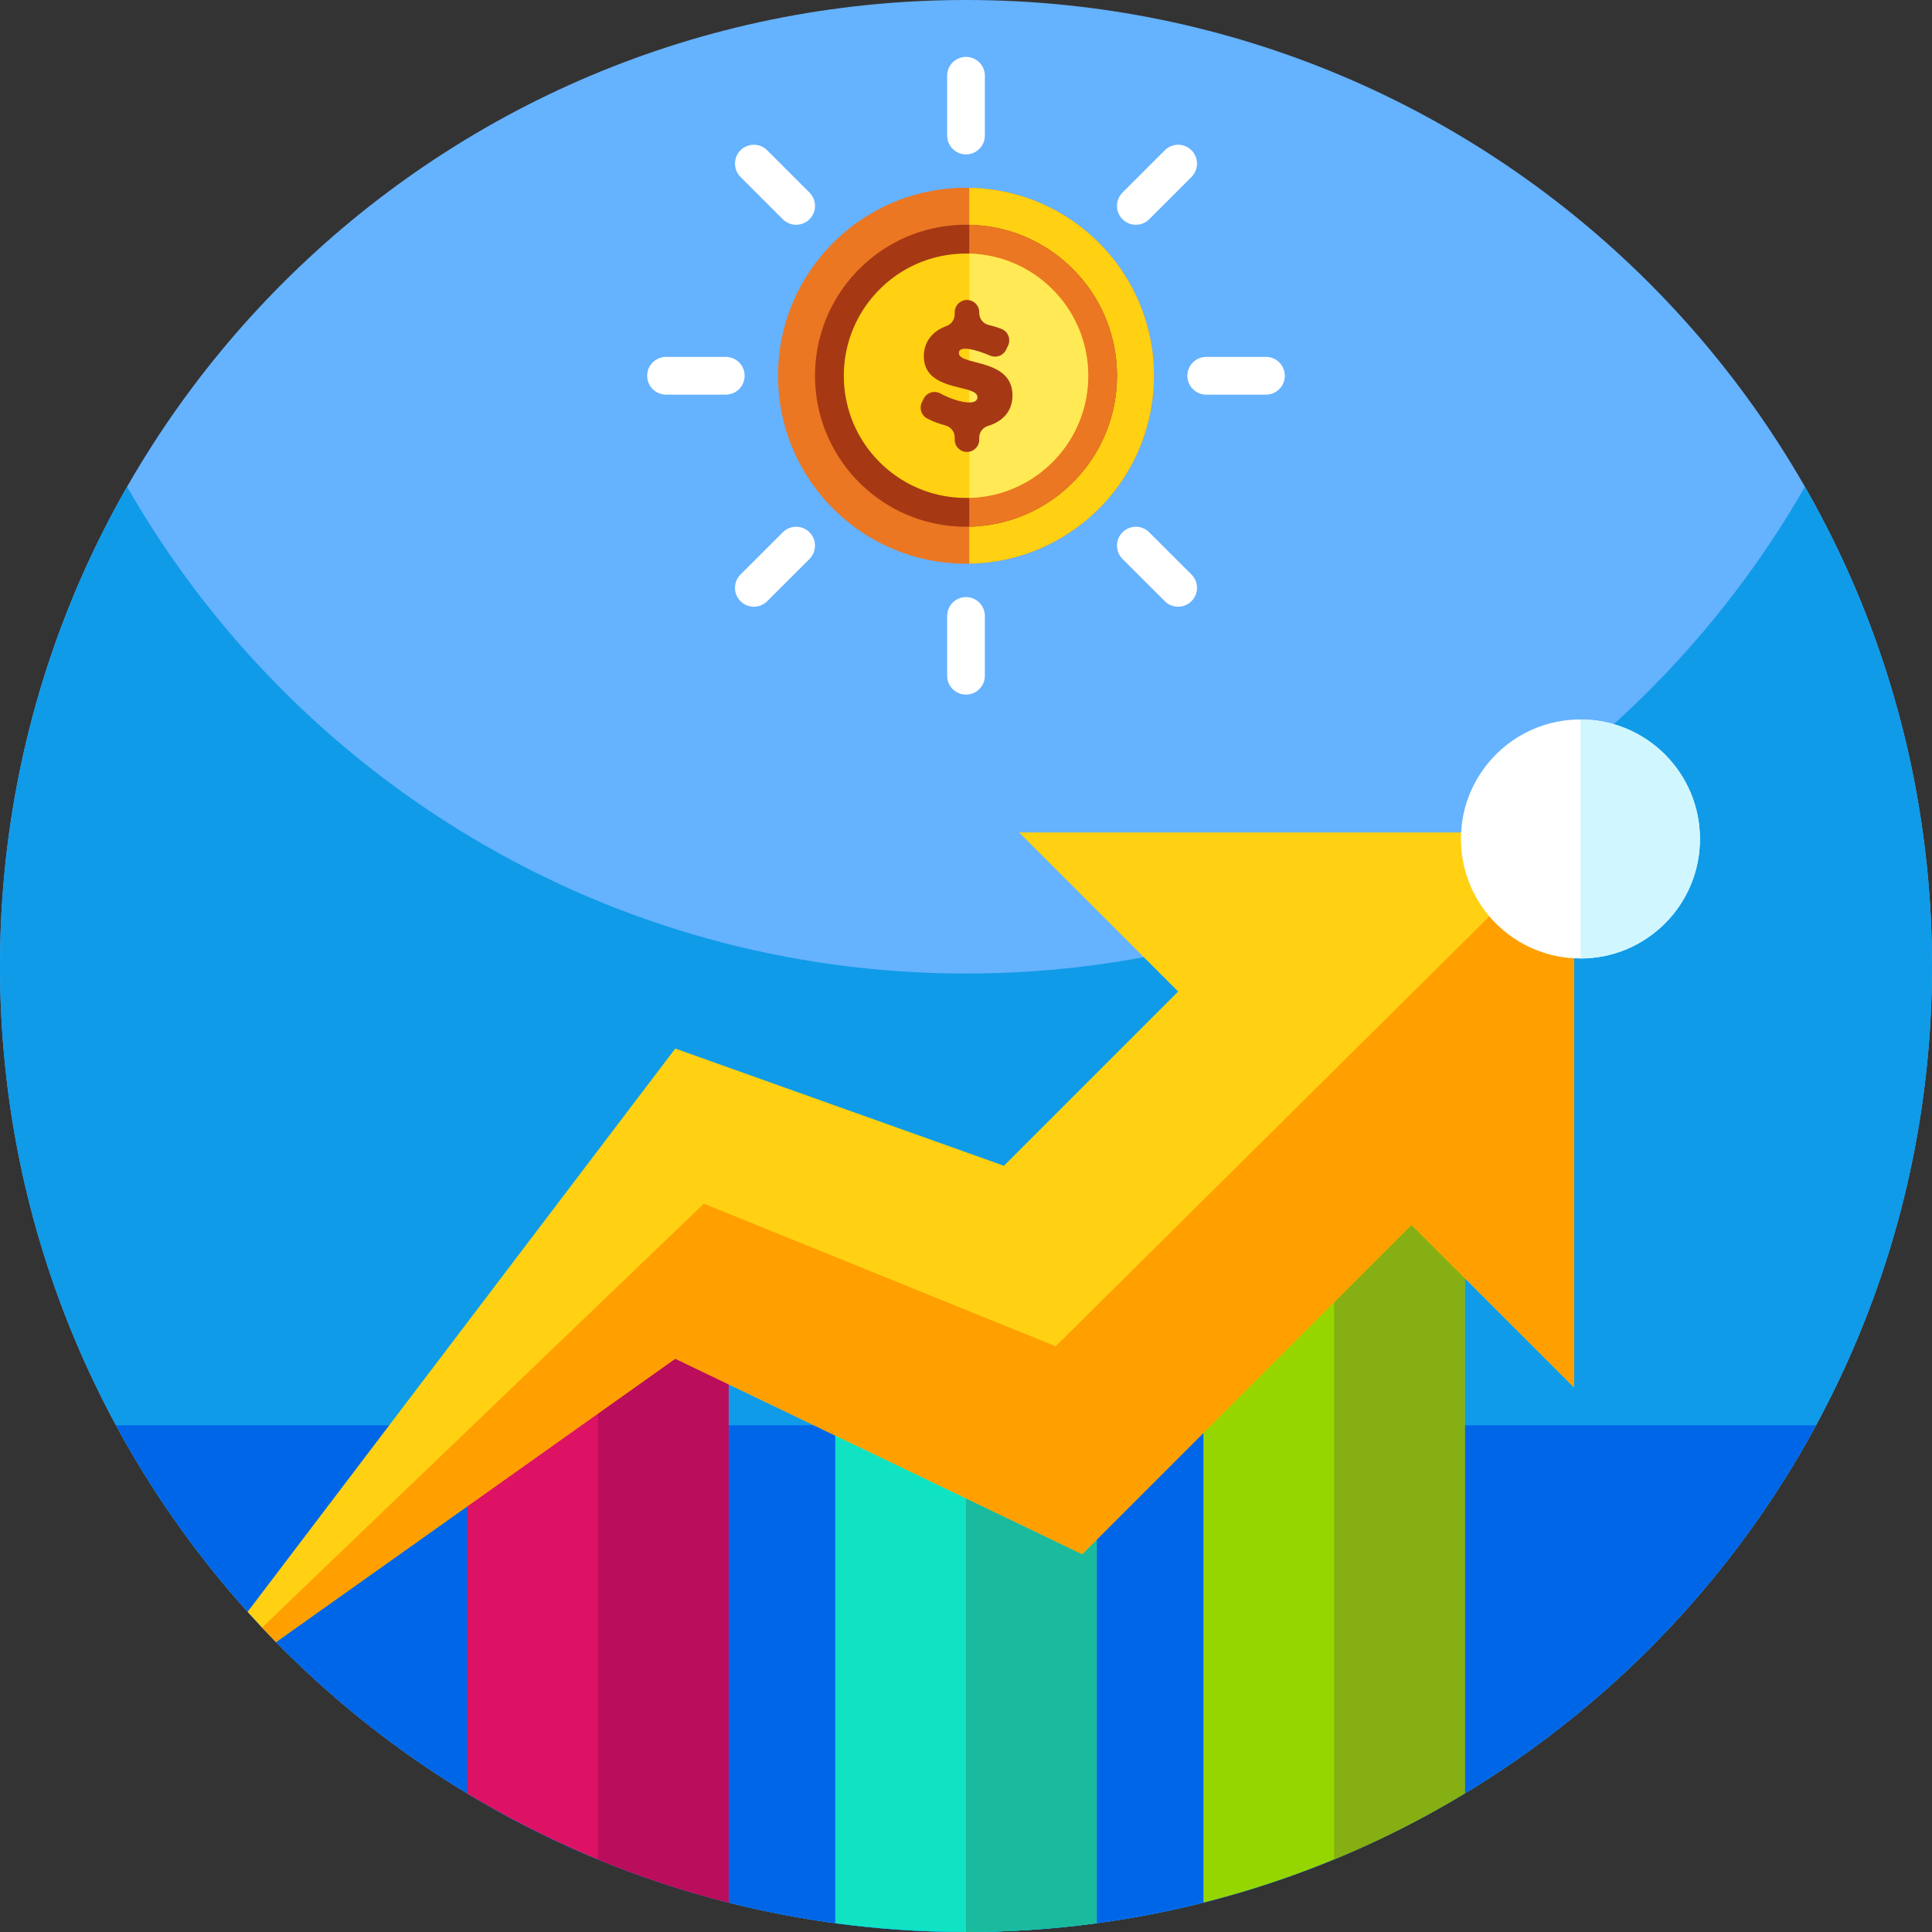 <svg height="512pt" viewBox="0 0 512 512" width="512pt" xmlns="http://www.w3.org/2000/svg"><rect x="0" y="0" width="512" height="512" fill="#333333" stroke="none"/><path d="m512 256c0 141.387-114.613 256-256 256s-256-114.613-256-256 114.613-256 256-256 256 114.613 256 256zm0 0" fill="#65b2ff"/><path d="m512 256c0 141.379-114.621 256-256 256s-256-114.621-256-256c0-46.219 12.25-89.57 33.68-127 44.121 77.07 127.16 129 222.32 129s178.211-51.93 222.32-129c21.43 37.43 33.68 80.781 33.68 127zm0 0" fill="#0f9be8"/><path d="m481.262 377.699v.012c-21.773 40.219-54.012 73.961-93.07 97.551-11.031 6.668-22.602 12.527-34.641 17.488-11.172 4.609-22.73 8.449-34.629 11.449-20.133 5.102-41.211 7.801-62.922 7.801-97.32 0-181.969-54.32-225.262-134.289v-.012zm0 0" fill="#0066e8"/><path d="m193.078 356.781v147.43c-24.707-6.242-48-16.09-69.27-28.941v-118.488zm0 0" fill="#dd1265"/><path d="m193.078 356.781v147.43c-11.898-3-23.469-6.84-34.629-11.449v-135.98zm0 0" fill="#ba0d5c"/><path d="m290.641 356.781v152.891c-11.332 1.539-22.891 2.328-34.641 2.328s-23.309-.789-34.641-2.328v-152.891zm0 0" fill="#10e2c4"/><path d="m290.641 356.781v152.891c-11.332 1.539-22.891 2.328-34.641 2.328v-155.219zm0 0" fill="#1aba9f"/><path d="m388.191 320.371v154.891c-21.262 12.859-44.551 22.699-69.27 28.938v-183.828zm0 0" fill="#95d600"/><path d="m388.191 320.371v154.891c-11.031 6.668-22.602 12.527-34.641 17.488v-172.379zm0 0" fill="#85af12"/><path d="m417.141 220.609v147.07l-43.082-43.078-87.27 87.258-107.84-51.801-105.809 75.102c-1.242-1.27-2.469-2.551-3.68-3.84-1.289-1.379-2.57-2.77-3.84-4.172l113.328-149.27 87.109 31.062 46.172-46.172-42.16-42.16zm0 0" fill="#ffd112"/><path d="m417.141 220.609v147.07l-43.082-43.078-87.27 87.258-107.84-51.801-105.809 75.102c-1.242-1.27-2.469-2.551-3.68-3.84l117.07-112.332 93.23 37.793zm0 0" fill="#ff9f00"/><path d="m450.504 222.332c0 17.496-14.184 31.672-31.672 31.672s-31.672-14.176-31.672-31.672c0-17.488 14.184-31.672 31.672-31.672 17.488.004 31.672 14.184 31.672 31.672zm0 0" fill="#fff"/><path d="m450.504 222.332c0 17.496-14.184 31.672-31.672 31.672v-63.34c17.488 0 31.672 14.18 31.672 31.668zm0 0" fill="#d0f6ff"/><path d="m305.812 99.578c0 2.219-.145 4.414-.422 6.547-1.168 8.855-4.648 16.98-9.836 23.742-2.672 3.473-5.789 6.594-9.273 9.258-6.754 5.184-14.867 8.676-23.727 9.832-1.859.242-3.762.395-5.691.418-.289.016-.574.016-.863.016-2.219 0-4.414-.152-6.547-.434-8.859-1.156-16.973-4.648-23.734-9.836-3.48-2.664-6.602-5.781-9.266-9.266-5.188-6.758-8.676-14.875-9.836-23.73-.277-2.137-.43-4.332-.43-6.551 0-2.223.152-4.41.43-6.555 1.16-8.855 4.648-16.973 9.836-23.723 2.664-3.484 5.785-6.602 9.258-9.277 6.762-5.184 14.883-8.668 23.738-9.832 2.137-.281 4.332-.426 6.551-.426.285 0 .574 0 .863.016 1.93.023 3.828.168 5.691.41 8.855 1.164 16.98 4.648 23.742 9.832 3.473 2.672 6.586 5.785 9.258 9.262 5.184 6.758 8.668 14.883 9.832 23.738.281 2.145.426 4.332.426 6.559zm0 0" fill="#eb7722"/><path d="m305.812 99.578c0 2.219-.145 4.414-.422 6.547-1.168 8.855-4.648 16.98-9.836 23.742-2.672 3.473-5.789 6.594-9.273 9.258-6.754 5.184-14.867 8.676-23.727 9.832-1.859.242-3.762.395-5.691.418v-99.598c1.93.023 3.832.168 5.691.41 8.859 1.168 16.98 4.648 23.742 9.836 3.477 2.672 6.586 5.781 9.258 9.258 5.188 6.758 8.668 14.883 9.836 23.738.277 2.145.422 4.332.422 6.559zm0 0" fill="#ffd112"/><path d="m296.023 99.578c0 1.777-.121 3.543-.348 5.262-.93 7.113-3.73 13.641-7.895 19.066-2.152 2.797-4.656 5.301-7.449 7.445-5.43 4.164-11.953 6.965-19.062 7.895-1.441.188-2.914.305-4.406.332-.289.016-.574.016-.863.016-1.777 0-3.543-.121-5.262-.348-7.117-.93-13.633-3.73-19.062-7.895-2.801-2.145-5.305-4.648-7.449-7.449-4.164-5.43-6.965-11.949-7.895-19.062-.227-1.719-.348-3.484-.348-5.262 0-1.789.121-3.551.348-5.27.93-7.109 3.73-13.633 7.895-19.062 2.145-2.793 4.648-5.297 7.441-7.449 5.43-4.164 11.953-6.965 19.07-7.895 1.719-.227 3.484-.348 5.262-.348.289 0 .574 0 .863.016 1.492.027 2.965.145 4.406.332 7.109.93 13.641 3.73 19.07 7.895 2.793 2.152 5.293 4.648 7.441 7.441 4.164 5.43 6.965 11.961 7.895 19.07.227 1.719.348 3.48.348 5.27zm0 0" fill="#a63914"/><path d="m296.023 99.578c0 1.777-.121 3.543-.348 5.262-.93 7.113-3.73 13.641-7.895 19.066-2.152 2.797-4.656 5.301-7.449 7.445-5.43 4.164-11.953 6.965-19.062 7.895-1.441.188-2.914.305-4.406.332v-80.012c1.492.031 2.965.145 4.406.336 7.109.93 13.641 3.73 19.07 7.895 2.793 2.148 5.293 4.648 7.441 7.441 4.164 5.426 6.965 11.961 7.895 19.07.227 1.719.348 3.48.348 5.27zm0 0" fill="#eb7722"/><path d="m288.387 99.578c0 1.438-.098 2.867-.281 4.254-.758 5.762-3.02 11.047-6.387 15.438-1.742 2.254-3.773 4.285-6.027 6.016-4.391 3.371-9.676 5.641-15.43 6.391-1.113.145-2.246.234-3.398.266-.289.008-.574.012-.863.012-1.438 0-2.867-.098-4.254-.277-5.762-.75-11.039-3.023-15.43-6.391-2.262-1.734-4.289-3.762-6.023-6.023-3.371-4.395-5.633-9.668-6.391-15.43-.18-1.387-.281-2.816-.281-4.254 0-1.445.102-2.871.281-4.262.758-5.754 3.023-11.039 6.391-15.43 1.734-2.254 3.762-4.285 6.016-6.027 4.398-3.367 9.676-5.629 15.438-6.387 1.387-.184 2.816-.281 4.254-.281.289 0 .574.008.863.016 1.152.031 2.285.121 3.398.266 5.754.758 11.039 3.02 15.43 6.387 2.262 1.742 4.285 3.762 6.027 6.027 3.367 4.391 5.629 9.676 6.387 15.43.18 1.391.281 2.816.281 4.262zm0 0" fill="#ffd112"/><path d="m288.387 99.578c0 1.438-.098 2.867-.281 4.254-.758 5.762-3.02 11.047-6.387 15.438-1.742 2.254-3.773 4.285-6.027 6.016-4.391 3.371-9.676 5.641-15.43 6.391-1.113.145-2.246.234-3.398.266v-64.734c1.152.027 2.285.121 3.398.266 5.754.754 11.039 3.02 15.43 6.387 2.262 1.742 4.285 3.762 6.027 6.027 3.367 4.391 5.629 9.676 6.387 15.426.18 1.395.281 2.82.281 4.266zm0 0" fill="#ffe955"/><path d="m256.863 95.535c-1.629-.484-2.758-1.008-2.758-1.984 0-.824.668-1.137 1.684-1.137.324 0 .688.031 1.074.094 1.598.234 3.641.922 5.535 1.738 1.609.695 3.48.008 4.238-1.574l.508-1.074c.809-1.695.02-3.734-1.719-4.422-1.066-.414-2.211-.773-3.387-1.043-1.48-.344-2.527-1.652-2.527-3.164v-.223c0-.898-.363-1.711-.953-2.301-.453-.453-1.039-.77-1.695-.891-.199-.039-.402-.062-.605-.062-1.797 0-3.25 1.461-3.25 3.254v.492c0 1.387-.832 2.672-2.137 3.145-3.781 1.363-6.047 4.199-6.047 8.023 0 7.254 8.055 7.715 12.035 9.016 1.305.43 2.176.945 2.176 1.832 0 .969-.848 1.406-2.176 1.406-.008 0-.008 0-.012 0-1.992 0-5.043-.98-7.656-2.398-1.613-.879-3.617-.219-4.43 1.43l-.445.902c-.781 1.574-.168 3.5 1.395 4.309 1.504.785 3.156 1.406 4.852 1.855 1.438.379 2.445 1.664 2.445 3.148v.621c0 .902.359 1.711.953 2.293.582.59 1.398.953 2.293.953.203 0 .41-.02.605-.059 1.516-.281 2.652-1.598 2.652-3.188v-.531c0-1.414.906-2.688 2.262-3.094 3.801-1.145 6.543-3.77 6.543-8.117 0-7.141-7.32-8.039-11.453-9.25zm0 0" fill="#a63914"/><g fill="#fff"><path d="m256 184.078c-2.762 0-5-2.234-5-5v-15.844c0-2.762 2.238-5 5-5s5 2.238 5 5v15.844c0 2.766-2.238 5-5 5zm0 0"/><path d="m256 40.918c-2.762 0-5-2.238-5-5v-15.844c0-2.762 2.238-5 5-5s5 2.238 5 5v15.844c0 2.762-2.238 5-5 5zm0 0"/><path d="m199.781 160.789c-1.281 0-2.562-.488-3.539-1.465-1.953-1.953-1.949-5.121.004-7.07l11.207-11.195c1.953-1.953 5.121-1.949 7.07.004 1.953 1.953 1.949 5.121-.004 7.07l-11.207 11.195c-.973.977-2.254 1.461-3.531 1.461zm0 0"/><path d="m301.012 59.57c-1.277 0-2.559-.488-3.535-1.465-1.953-1.953-1.953-5.117 0-7.07l11.207-11.207c1.953-1.953 5.117-1.953 7.07-.004 1.953 1.953 1.953 5.121.004 7.074l-11.207 11.207c-.98.977-2.258 1.465-3.539 1.465zm0 0"/><path d="m192.336 104.582h-15.832c-2.762 0-5-2.238-5-5s2.238-5 5-5h15.832c2.762 0 5 2.238 5 5s-2.238 5-5 5zm0 0"/><path d="m335.496 104.582h-15.832c-2.762 0-5-2.238-5-5s2.238-5 5-5h15.832c2.762 0 5 2.238 5 5s-2.238 5-5 5zm0 0"/><path d="m210.988 59.57c-1.281 0-2.562-.488-3.539-1.465l-11.207-11.207c-1.949-1.953-1.949-5.121.004-7.074 1.949-1.949 5.117-1.949 7.07.004l11.207 11.207c1.953 1.953 1.953 5.117 0 7.07-.977.977-2.258 1.465-3.535 1.465zm0 0"/><path d="m312.219 160.789c-1.277 0-2.559-.484-3.531-1.461l-11.207-11.195c-1.953-1.949-1.957-5.117-.004-7.07 1.953-1.953 5.117-1.957 7.07-.004l11.207 11.195c1.953 1.949 1.957 5.117.004 7.07-.977.977-2.258 1.465-3.539 1.465zm0 0"/></g></svg>